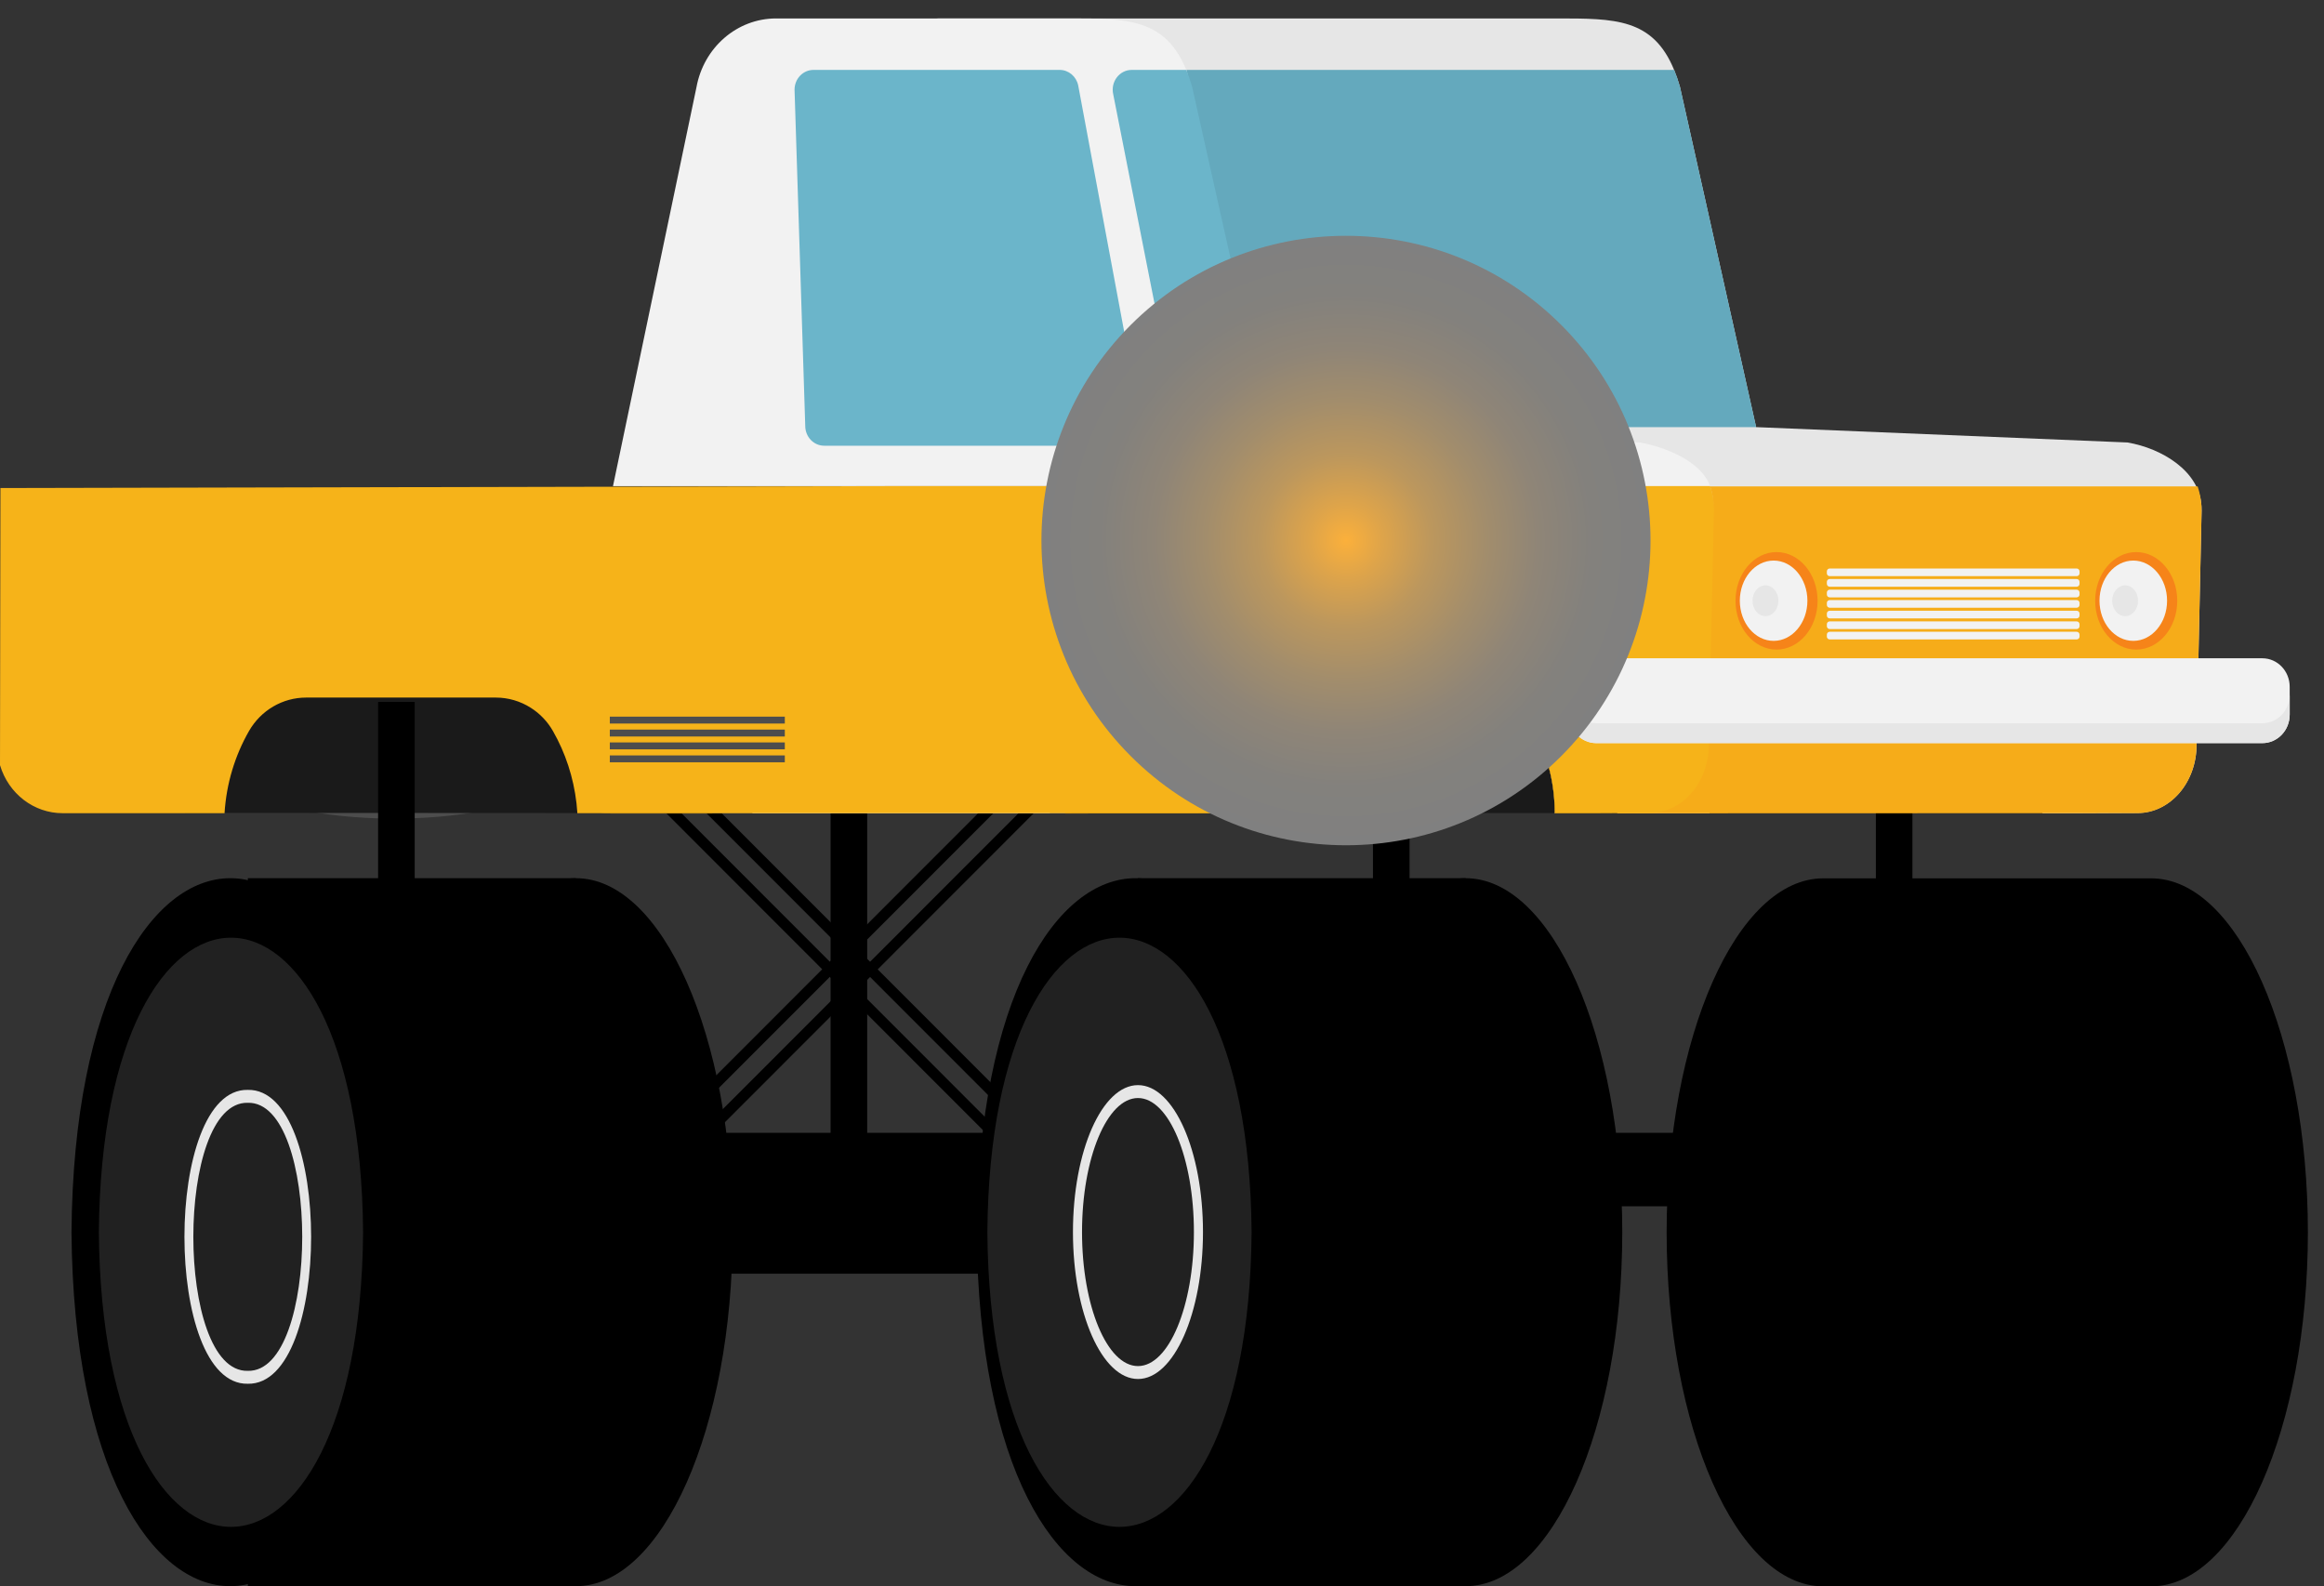 <svg width="63" height="43" viewBox="0 0 63 43" fill="none" xmlns="http://www.w3.org/2000/svg">
<rect x="0" y="0" width="63" height="43" fill="#333333" stroke="none"/>
<path d="M31.377 18.275L11.453 38.211L11.659 38.417L31.583 18.482L31.377 18.275Z" fill="black"/>
<path d="M30.822 17.736L10.898 37.672L11.105 37.878L31.028 17.942L30.822 17.736Z" fill="black"/>
<path d="M14.714 18.282L14.508 18.488L34.431 38.424L34.637 38.218L14.714 18.282Z" fill="black"/>
<path d="M15.253 17.731L15.047 17.938L34.97 37.873L35.176 37.667L15.253 17.731Z" fill="black"/>
<path d="M51.843 20.539H50.852V32.691H51.843V20.539Z" fill="black"/>
<path d="M23.508 19.027H22.516V32.664H23.508V19.027Z" fill="black"/>
<path d="M48.78 30.707H6.852V32.698H48.78V30.707Z" fill="black"/>
<path d="M27.816 32.535H6.852V34.526H27.816V32.535Z" fill="black"/>
<path d="M58.317 23.809H49.426C47.081 23.809 45.18 28.105 45.18 33.404C45.18 38.704 47.081 43 49.426 43H58.317C60.662 43 62.563 38.704 62.563 33.404C62.563 28.105 60.662 23.809 58.317 23.809Z" fill="black"/>
<path d="M29.892 32.662C29.869 32.651 29.845 32.645 29.821 32.645C29.635 32.645 29.484 32.984 29.484 33.404C29.484 33.824 29.635 34.164 29.821 34.164C29.845 34.164 29.869 34.158 29.892 34.147C29.741 34.073 29.627 33.768 29.627 33.404C29.627 33.04 29.741 32.736 29.892 32.662Z" fill="black"/>
<g style="mix-blend-mode:soft-light">
<path d="M29.892 32.662C29.869 32.651 29.845 32.645 29.821 32.645C29.635 32.645 29.484 32.984 29.484 33.404C29.484 33.824 29.635 34.164 29.821 34.164C29.845 34.164 29.869 34.158 29.892 34.147C29.741 34.073 29.627 33.768 29.627 33.404C29.627 33.04 29.741 32.736 29.892 32.662Z" fill="black"/>
</g>
<path d="M30.04 33.398C30.04 31.783 30.55 30.438 31.226 30.137C31.133 30.096 31.038 30.074 30.94 30.074C30.127 30.074 29.469 31.562 29.469 33.399C29.469 35.235 30.127 36.723 30.94 36.723C31.038 36.723 31.133 36.701 31.226 36.66C30.55 36.359 30.04 35.014 30.04 33.399V33.398Z" fill="#1A1A1A"/>
<path d="M5.912 33.531C5.912 31.916 6.422 30.57 7.098 30.27C4.801 29.474 4.801 37.588 7.098 36.792C6.422 36.492 5.912 35.146 5.912 33.531Z" fill="#1A1A1A"/>
<path d="M45.97 22.042L30.587 22.034L28.797 16.281H44.075L45.97 22.042Z" fill="#1A1A1A"/>
<path d="M59.68 13.753C59.679 13.74 59.679 13.728 59.678 13.715C59.628 12.767 58.601 12.152 57.672 11.994L47.605 11.578L45.54 2.353C45.492 2.185 45.439 2.032 45.382 1.894C44.808 0.495 43.773 0.5 42.206 0.5H25.48C24.422 0.5 32.297 1.286 32.102 2.37L34.068 13.178L37.678 15.076C37.624 15.373 20.323 17.083 20.41 17.372L14.391 19.188L14.855 20.743C14.987 21.185 15.268 21.547 15.63 21.776C15.901 21.948 16.218 22.045 16.551 22.045H33.122V22.039C33.122 21.961 33.124 21.883 33.128 21.805C33.13 21.753 33.133 21.702 33.137 21.65C33.144 21.573 33.152 21.497 33.161 21.421C33.167 21.376 33.173 21.331 33.18 21.286C33.191 21.219 33.203 21.151 33.216 21.085C33.227 21.03 33.239 20.975 33.251 20.921C33.264 20.866 33.278 20.812 33.293 20.758C33.307 20.704 33.323 20.651 33.339 20.598C33.356 20.544 33.373 20.492 33.391 20.439C33.398 20.419 33.406 20.398 33.413 20.377C33.428 20.335 33.444 20.294 33.46 20.253C33.5 20.151 33.544 20.051 33.591 19.952C33.607 19.918 33.624 19.884 33.641 19.851C33.654 19.825 33.667 19.8 33.68 19.775C33.707 19.726 33.734 19.677 33.761 19.628C33.775 19.604 33.79 19.579 33.804 19.555C33.833 19.507 33.862 19.459 33.892 19.413C33.923 19.366 33.954 19.319 33.986 19.273C34.008 19.243 34.029 19.213 34.051 19.183C34.293 18.853 34.576 18.558 34.892 18.306C34.92 18.283 34.949 18.26 34.978 18.238C35.022 18.205 35.067 18.172 35.111 18.141C35.156 18.109 35.202 18.078 35.248 18.048C35.264 18.038 35.279 18.028 35.295 18.018C35.388 17.959 35.483 17.904 35.58 17.852C35.597 17.843 35.612 17.834 35.629 17.826C35.648 17.816 35.667 17.806 35.686 17.797C35.724 17.778 35.762 17.759 35.801 17.742C35.82 17.733 35.84 17.724 35.859 17.715C35.898 17.698 35.937 17.681 35.977 17.665C36.026 17.645 36.076 17.625 36.126 17.606C36.176 17.588 36.227 17.57 36.278 17.553C36.298 17.547 36.319 17.54 36.339 17.534C36.57 17.462 36.809 17.408 37.053 17.375C37.108 17.368 37.163 17.362 37.218 17.357C37.245 17.354 37.273 17.351 37.3 17.349C37.41 17.341 37.522 17.337 37.635 17.337C38.014 17.337 38.383 17.386 38.734 17.477C38.785 17.491 38.835 17.505 38.884 17.52C38.974 17.547 39.063 17.577 39.151 17.609C39.204 17.629 39.256 17.649 39.308 17.671C39.342 17.685 39.377 17.7 39.411 17.715C39.43 17.724 39.45 17.733 39.469 17.742C39.507 17.76 39.546 17.778 39.584 17.797C39.603 17.806 39.622 17.816 39.641 17.826C39.657 17.834 39.673 17.843 39.69 17.852C39.787 17.904 39.882 17.959 39.975 18.018C39.991 18.028 40.006 18.038 40.022 18.048C40.068 18.078 40.113 18.109 40.159 18.141C40.203 18.172 40.248 18.205 40.292 18.238C40.321 18.261 40.35 18.283 40.378 18.306C41.453 19.166 42.147 20.52 42.148 22.041V22.045H46.342V22.04C46.343 21.29 46.512 20.582 46.811 19.953C46.876 19.817 46.947 19.684 47.024 19.555C47.053 19.507 47.082 19.459 47.113 19.413C47.143 19.366 47.174 19.319 47.206 19.273C47.227 19.243 47.249 19.213 47.271 19.183C47.513 18.853 47.796 18.558 48.112 18.306C48.14 18.283 48.169 18.26 48.198 18.238C48.242 18.205 48.287 18.172 48.332 18.141C48.377 18.109 48.422 18.078 48.469 18.048C48.592 17.968 48.719 17.894 48.849 17.826C49.453 17.513 50.134 17.337 50.855 17.337C51.576 17.337 52.257 17.513 52.861 17.826C52.991 17.894 53.118 17.968 53.241 18.048C53.287 18.078 53.333 18.109 53.378 18.141C53.423 18.172 53.468 18.205 53.511 18.238C53.541 18.261 53.569 18.283 53.598 18.306C54.672 19.165 55.365 20.517 55.368 22.038V22.045H56.294L57.945 22.037C58.828 22.037 59.545 21.209 59.545 20.189L59.682 13.842C59.682 13.812 59.682 13.782 59.68 13.753H59.68Z" fill="#E6E6E6"/>
<path d="M59.682 13.847L59.545 20.194C59.545 21.215 58.828 22.042 57.945 22.042L55.368 22.043L46.342 22.046L43.929 22.046H43.848L42.148 22.047C42.147 20.525 41.453 19.172 40.378 18.312C40.35 18.289 40.32 18.266 40.291 18.244C40.247 18.211 40.203 18.178 40.158 18.146C40.113 18.115 40.067 18.084 40.021 18.053C40.006 18.043 39.991 18.034 39.975 18.024C39.882 17.965 39.786 17.909 39.689 17.857C39.673 17.849 39.657 17.84 39.64 17.832C39.621 17.822 39.603 17.812 39.583 17.803C39.546 17.783 39.507 17.765 39.469 17.747C39.449 17.738 39.43 17.729 39.41 17.721C39.376 17.705 39.342 17.691 39.307 17.676C39.256 17.655 39.203 17.634 39.151 17.615C39.063 17.582 38.974 17.552 38.884 17.525C38.487 17.406 38.068 17.343 37.635 17.343C37.522 17.343 37.41 17.347 37.3 17.355C37.273 17.357 37.245 17.359 37.218 17.362C37.162 17.367 37.108 17.374 37.053 17.381C36.809 17.414 36.57 17.467 36.339 17.539C36.319 17.546 36.298 17.552 36.278 17.559C36.176 17.592 36.076 17.63 35.977 17.67C35.937 17.686 35.898 17.703 35.859 17.721C35.84 17.729 35.82 17.738 35.801 17.747C35.762 17.765 35.724 17.784 35.686 17.803C35.667 17.812 35.648 17.822 35.629 17.832C35.612 17.84 35.597 17.849 35.58 17.857C35.483 17.909 35.388 17.965 35.295 18.024C35.279 18.034 35.264 18.043 35.248 18.053C35.202 18.084 35.157 18.115 35.111 18.146C35.066 18.178 35.022 18.211 34.978 18.244C34.949 18.266 34.92 18.288 34.892 18.312C34.576 18.564 34.293 18.859 34.051 19.189C34.029 19.218 34.008 19.249 33.986 19.279C33.954 19.325 33.923 19.371 33.892 19.418C33.862 19.465 33.832 19.513 33.804 19.561C33.79 19.585 33.775 19.609 33.761 19.634C33.734 19.682 33.706 19.731 33.68 19.781C33.667 19.806 33.654 19.831 33.641 19.856C33.624 19.89 33.607 19.924 33.591 19.958C33.544 20.056 33.5 20.157 33.46 20.259C33.444 20.3 33.428 20.341 33.413 20.383C33.406 20.404 33.398 20.424 33.391 20.445C33.373 20.497 33.356 20.55 33.339 20.603C33.323 20.656 33.307 20.709 33.293 20.763C33.278 20.817 33.264 20.872 33.251 20.926C33.239 20.981 33.227 21.036 33.216 21.091C33.203 21.157 33.191 21.224 33.18 21.291C33.173 21.336 33.167 21.382 33.161 21.427C33.152 21.503 33.144 21.579 33.137 21.656C33.133 21.707 33.13 21.759 33.128 21.811C33.124 21.889 33.122 21.967 33.122 22.045V22.05L28.874 22.051C28.874 22.048 28.874 22.045 28.873 22.043C28.822 21.237 28.588 20.483 28.213 19.826C28.055 19.549 27.832 19.325 27.573 19.17C27.3 19.006 26.987 18.917 26.663 18.917H21.52C20.887 18.917 20.294 19.258 19.97 19.826C19.594 20.485 19.36 21.242 19.309 22.051H16.551C16.218 22.051 15.901 21.954 15.63 21.782C15.268 21.553 14.987 21.191 14.855 20.748L14.391 19.193L22.309 16.977C22.222 16.688 37.625 15.379 37.678 15.082L38.794 13.184H59.575C59.631 13.352 59.667 13.533 59.679 13.721C59.679 13.734 59.68 13.747 59.68 13.759C59.682 13.789 59.682 13.818 59.682 13.848L59.682 13.847Z" fill="#F6AC19"/>
<path d="M10.688 22.189C13.48 22.189 15.743 21.397 15.743 20.419C15.743 19.441 13.48 18.648 10.688 18.648C7.896 18.648 5.633 19.441 5.633 20.419C5.633 21.397 7.896 22.189 10.688 22.189Z" fill="#4D4D4D"/>
<path d="M20.4 22.042L5.017 22.034L3.227 16.281H18.504L20.4 22.042Z" fill="#1A1A1A"/>
<path d="M43.845 22.042H43.333H43.095L42.144 22.041V22.038C42.142 20.516 41.449 19.163 40.373 18.303C40.345 18.28 40.316 18.258 40.287 18.235C40.243 18.202 40.198 18.169 40.154 18.138C40.109 18.106 40.063 18.075 40.017 18.045C40.001 18.035 39.986 18.025 39.971 18.015C39.877 17.956 39.782 17.901 39.685 17.849C39.668 17.84 39.653 17.831 39.636 17.823C39.617 17.813 39.598 17.803 39.579 17.794C39.541 17.775 39.503 17.756 39.464 17.739C39.445 17.73 39.425 17.721 39.406 17.712C39.372 17.697 39.338 17.682 39.303 17.668C39.251 17.646 39.199 17.626 39.146 17.606C39.059 17.573 38.97 17.543 38.88 17.517C38.83 17.502 38.78 17.488 38.73 17.474C38.378 17.383 38.009 17.334 37.63 17.334C37.517 17.334 37.406 17.338 37.295 17.346C37.268 17.348 37.24 17.351 37.213 17.354C37.157 17.359 37.103 17.365 37.049 17.372C36.804 17.405 36.565 17.459 36.335 17.531C36.314 17.537 36.294 17.544 36.273 17.55C36.222 17.567 36.172 17.585 36.121 17.603C36.071 17.622 36.022 17.641 35.972 17.662C35.932 17.678 35.893 17.695 35.855 17.712C35.835 17.72 35.816 17.73 35.796 17.739C35.758 17.757 35.719 17.775 35.681 17.794C35.662 17.803 35.643 17.813 35.624 17.823C35.608 17.831 35.592 17.84 35.575 17.849C35.478 17.901 35.383 17.956 35.29 18.015C35.275 18.025 35.259 18.035 35.244 18.045C35.197 18.075 35.152 18.106 35.107 18.138C35.062 18.169 35.017 18.202 34.974 18.235C34.944 18.257 34.916 18.28 34.887 18.303C34.571 18.555 34.288 18.85 34.046 19.18C34.024 19.21 34.003 19.24 33.981 19.27C33.949 19.316 33.918 19.363 33.888 19.41C33.857 19.456 33.828 19.504 33.799 19.552C33.785 19.576 33.77 19.601 33.757 19.625C33.729 19.674 33.702 19.723 33.675 19.772C33.662 19.797 33.649 19.822 33.636 19.848C33.62 19.881 33.603 19.915 33.587 19.949C33.539 20.048 33.496 20.148 33.455 20.25C33.439 20.291 33.423 20.332 33.408 20.374C33.401 20.395 33.394 20.416 33.386 20.436C33.368 20.489 33.351 20.541 33.334 20.595C33.318 20.648 33.302 20.701 33.288 20.755C33.273 20.809 33.26 20.863 33.247 20.918C33.234 20.972 33.222 21.027 33.211 21.082C33.198 21.149 33.186 21.216 33.175 21.283C33.169 21.328 33.162 21.373 33.156 21.418C33.147 21.494 33.139 21.57 33.133 21.647C33.129 21.699 33.125 21.75 33.123 21.802C33.119 21.88 33.117 21.958 33.117 22.036L28.869 22.034H28.462L27.568 19.161L26.672 16.281H41.95L43.844 22.038L43.845 22.042H43.845Z" fill="#1A1A1A"/>
<path d="M33.11 22.045V22.039C33.11 21.961 33.112 21.882 33.115 21.805C33.111 21.883 33.109 21.961 33.109 22.039V22.045H33.11Z" fill="#F2F2F2"/>
<path d="M39.973 18.018C39.88 17.959 39.785 17.903 39.688 17.852C39.785 17.904 39.88 17.959 39.973 18.018Z" fill="#F2F2F2"/>
<path d="M37.305 17.349C37.415 17.34 37.527 17.336 37.639 17.336C38.018 17.336 38.387 17.385 38.739 17.477C38.387 17.385 38.019 17.336 37.64 17.336C37.527 17.336 37.415 17.34 37.305 17.349Z" fill="#F2F2F2"/>
<path d="M46.455 13.715C46.444 13.522 46.41 13.342 46.355 13.177C46.14 12.535 45.188 12.12 44.449 11.994L34.382 11.578L32.316 2.353C32.268 2.185 32.215 2.032 32.158 1.894C31.588 0.505 30.563 0.5 29.015 0.5H21.038C19.981 0.5 19.074 1.286 18.879 2.37L16.617 13.178H46.351C46.407 13.346 46.443 13.527 46.455 13.715V13.715Z" fill="#F2F2F2"/>
<path d="M35.575 17.852C35.477 17.903 35.382 17.959 35.289 18.018C35.382 17.959 35.477 17.904 35.575 17.852Z" fill="#F2F2F2"/>
<path d="M46.458 13.751C46.458 13.739 46.457 13.726 46.456 13.714C46.445 13.525 46.409 13.345 46.353 13.176H24.505L0.012 13.229L0 20.741C0.231 21.516 0.919 22.043 1.697 22.043H6.087C6.137 21.234 6.372 20.477 6.748 19.819C7.072 19.251 7.665 18.909 8.298 18.909H13.441C13.78 18.909 14.108 19.007 14.389 19.186C14.632 19.34 14.841 19.555 14.991 19.819C15.325 20.404 15.547 21.067 15.628 21.775C15.638 21.864 15.646 21.953 15.652 22.044H33.12V22.038C33.12 21.959 33.121 21.881 33.126 21.803C33.128 21.752 33.131 21.7 33.135 21.649C33.141 21.572 33.15 21.496 33.159 21.42C33.165 21.375 33.171 21.329 33.178 21.284C33.189 21.217 33.2 21.15 33.214 21.084C33.225 21.028 33.237 20.974 33.249 20.919C33.262 20.864 33.276 20.81 33.291 20.756C33.305 20.703 33.321 20.649 33.337 20.596C33.354 20.543 33.371 20.49 33.389 20.438C33.396 20.417 33.404 20.396 33.411 20.375C33.426 20.334 33.442 20.293 33.458 20.252C33.498 20.15 33.542 20.049 33.589 19.951C33.605 19.917 33.622 19.883 33.639 19.849C33.652 19.824 33.665 19.799 33.678 19.774C33.705 19.724 33.732 19.675 33.759 19.626C33.773 19.602 33.788 19.578 33.802 19.554C33.831 19.506 33.86 19.458 33.891 19.411C33.921 19.364 33.952 19.318 33.984 19.272C34.005 19.241 34.027 19.211 34.049 19.181C34.291 18.852 34.574 18.557 34.889 18.305C34.918 18.281 34.947 18.259 34.976 18.237C35.02 18.204 35.065 18.171 35.109 18.139C35.154 18.108 35.2 18.076 35.246 18.046C35.262 18.036 35.277 18.026 35.293 18.017C35.386 17.958 35.481 17.902 35.578 17.85C35.595 17.841 35.611 17.833 35.627 17.825C35.646 17.815 35.665 17.805 35.684 17.796C35.722 17.776 35.76 17.758 35.799 17.74C35.818 17.731 35.838 17.722 35.857 17.713C35.896 17.696 35.935 17.679 35.975 17.663C36.024 17.643 36.074 17.623 36.124 17.605C36.174 17.586 36.225 17.569 36.276 17.552C36.296 17.545 36.317 17.538 36.337 17.532C36.568 17.46 36.807 17.407 37.051 17.374C37.106 17.367 37.16 17.36 37.215 17.355C37.243 17.352 37.27 17.35 37.298 17.348C37.409 17.339 37.52 17.335 37.633 17.335C38.012 17.335 38.38 17.384 38.732 17.476C38.783 17.489 38.833 17.503 38.882 17.518C38.972 17.545 39.061 17.575 39.149 17.608C39.202 17.627 39.254 17.648 39.306 17.669C39.34 17.683 39.374 17.698 39.409 17.713C39.428 17.722 39.448 17.731 39.467 17.74C39.505 17.758 39.544 17.777 39.582 17.796C39.601 17.805 39.62 17.815 39.639 17.825C39.655 17.833 39.671 17.841 39.688 17.85C39.785 17.902 39.88 17.958 39.973 18.017C39.989 18.026 40.004 18.036 40.02 18.046C40.066 18.076 40.111 18.108 40.157 18.139C40.202 18.171 40.246 18.204 40.29 18.237C40.319 18.259 40.348 18.282 40.376 18.305C41.452 19.165 42.145 20.518 42.146 22.04V22.044H43.098L43.846 22.04H43.927L44.724 22.035C45.607 22.035 46.324 21.208 46.324 20.187L46.461 13.841C46.461 13.81 46.46 13.781 46.459 13.751H46.458Z" fill="#F6B319"/>
<path d="M42.531 19.371C42.531 19.797 42.863 20.144 43.272 20.144H61.329C61.739 20.144 62.07 19.798 62.07 19.371V18.617C62.07 18.19 61.739 17.844 61.329 17.844H43.272C42.863 17.844 42.531 18.19 42.531 18.617V19.371Z" fill="#F2F2F2"/>
<path d="M43.272 19.605H61.329C61.739 19.605 62.07 19.259 62.07 18.832V19.37C62.07 19.797 61.739 20.143 61.329 20.143H43.272C42.863 20.143 42.531 19.797 42.531 19.37V18.832C42.531 19.259 42.863 19.605 43.272 19.605Z" fill="#E6E6E6"/>
<path d="M56.295 15.41H49.601C49.558 15.41 49.523 15.445 49.523 15.488V15.541C49.523 15.584 49.558 15.618 49.601 15.618H56.295C56.338 15.618 56.373 15.584 56.373 15.541V15.488C56.373 15.445 56.338 15.41 56.295 15.41Z" fill="#F2F2F2"/>
<path d="M56.295 15.695H49.601C49.558 15.695 49.523 15.73 49.523 15.773V15.826C49.523 15.869 49.558 15.904 49.601 15.904H56.295C56.338 15.904 56.373 15.869 56.373 15.826V15.773C56.373 15.73 56.338 15.695 56.295 15.695Z" fill="#F2F2F2"/>
<path d="M56.295 15.984H49.601C49.558 15.984 49.523 16.019 49.523 16.062V16.115C49.523 16.158 49.558 16.193 49.601 16.193H56.295C56.338 16.193 56.373 16.158 56.373 16.115V16.062C56.373 16.019 56.338 15.984 56.295 15.984Z" fill="#F2F2F2"/>
<path d="M56.295 16.266H49.601C49.558 16.266 49.523 16.3 49.523 16.343V16.396C49.523 16.439 49.558 16.474 49.601 16.474H56.295C56.338 16.474 56.373 16.439 56.373 16.396V16.343C56.373 16.3 56.338 16.266 56.295 16.266Z" fill="#F2F2F2"/>
<path d="M56.295 16.555H49.601C49.558 16.555 49.523 16.59 49.523 16.632V16.685C49.523 16.728 49.558 16.763 49.601 16.763H56.295C56.338 16.763 56.373 16.728 56.373 16.685V16.632C56.373 16.59 56.338 16.555 56.295 16.555Z" fill="#F2F2F2"/>
<path d="M56.295 16.844H49.601C49.558 16.844 49.523 16.878 49.523 16.921V16.974C49.523 17.017 49.558 17.052 49.601 17.052H56.295C56.338 17.052 56.373 17.017 56.373 16.974V16.921C56.373 16.878 56.338 16.844 56.295 16.844Z" fill="#F2F2F2"/>
<path d="M56.295 17.125H49.601C49.558 17.125 49.523 17.16 49.523 17.203V17.256C49.523 17.299 49.558 17.333 49.601 17.333H56.295C56.338 17.333 56.373 17.299 56.373 17.256V17.203C56.373 17.16 56.338 17.125 56.295 17.125Z" fill="#F2F2F2"/>
<path d="M30.428 12.082H22.343C22.059 12.082 21.829 11.842 21.829 11.546L21.539 2.431C21.539 2.135 21.769 1.895 22.053 1.895H28.726C28.967 1.895 29.175 2.069 29.228 2.313L30.93 11.428C31.002 11.764 30.758 12.082 30.428 12.082L30.428 12.082Z" fill="#6BB5CA"/>
<path d="M21.275 19.426H16.531V19.613H21.275V19.426Z" fill="#4D4D4D"/>
<path d="M21.275 19.777H16.531V19.964H21.275V19.777Z" fill="#4D4D4D"/>
<path d="M21.275 20.125H16.531V20.312H21.275V20.125Z" fill="#4D4D4D"/>
<path d="M21.275 20.477H16.531V20.663H21.275V20.477Z" fill="#4D4D4D"/>
<path d="M48.159 17.608C48.774 17.608 49.272 17.016 49.272 16.286C49.272 15.556 48.774 14.965 48.159 14.965C47.545 14.965 47.047 15.556 47.047 16.286C47.047 17.016 47.545 17.608 48.159 17.608Z" fill="#F68419"/>
<path d="M48.08 17.372C48.586 17.372 48.996 16.884 48.996 16.283C48.996 15.682 48.586 15.195 48.08 15.195C47.574 15.195 47.164 15.682 47.164 16.283C47.164 16.884 47.574 17.372 48.08 17.372Z" fill="#F2F2F2"/>
<path d="M47.859 16.702C48.053 16.702 48.21 16.515 48.21 16.285C48.21 16.054 48.053 15.867 47.859 15.867C47.665 15.867 47.508 16.054 47.508 16.285C47.508 16.515 47.665 16.702 47.859 16.702Z" fill="#E6E6E6"/>
<path d="M57.909 17.608C58.524 17.608 59.022 17.016 59.022 16.286C59.022 15.556 58.524 14.965 57.909 14.965C57.295 14.965 56.797 15.556 56.797 16.286C56.797 17.016 57.295 17.608 57.909 17.608Z" fill="#F68419"/>
<path d="M57.83 17.372C58.336 17.372 58.746 16.884 58.746 16.283C58.746 15.682 58.336 15.195 57.83 15.195C57.324 15.195 56.914 15.682 56.914 16.283C56.914 16.884 57.324 17.372 57.83 17.372Z" fill="#F2F2F2"/>
<path d="M57.96 16.285C57.96 16.515 57.803 16.702 57.609 16.702C57.415 16.702 57.258 16.515 57.258 16.285C57.258 16.054 57.415 15.867 57.609 15.867C57.803 15.867 57.96 16.054 57.96 16.285Z" fill="#E6E6E6"/>
<path d="M47.607 11.579H34.387L32.164 1.895H45.384C45.441 2.033 45.494 2.186 45.542 2.354L47.607 11.579L47.607 11.579Z" fill="#64A9BD"/>
<path d="M34.382 11.579L32.564 11.976C32.291 12.035 32.023 11.858 31.958 11.576L30.178 2.557C30.101 2.219 30.346 1.895 30.678 1.895H32.159C32.216 2.033 32.269 2.186 32.317 2.354L34.382 11.579L34.382 11.579Z" fill="#6BB5CA"/>
<path d="M38.176 15.819H37.179C36.883 15.819 36.641 15.577 36.641 15.281C36.641 14.985 36.883 14.742 37.179 14.742H38.176C38.472 14.742 38.715 14.985 38.715 15.281C38.715 15.577 38.472 15.819 38.176 15.819Z" fill="#F6AC19"/>
<path d="M38.083 15.62H37.264C37.068 15.62 36.906 15.466 36.906 15.277C36.906 15.088 37.067 14.934 37.264 14.934H38.083C38.28 14.934 38.441 15.088 38.441 15.277C38.441 15.466 38.28 15.62 38.083 15.62Z" fill="#F67919"/>
<path d="M11.242 19.027H10.25V32.961H11.242V19.027Z" fill="black"/>
<path d="M15.61 23.805H6.719V42.996H15.61V23.805Z" fill="black"/>
<path d="M11.367 33.4C11.367 38.7 13.268 42.996 15.613 42.996C17.958 42.996 19.86 38.7 19.86 33.4C19.86 28.101 17.959 23.805 15.613 23.805C13.268 23.805 11.367 28.101 11.367 33.4Z" fill="black"/>
<path d="M1.938 33.4C2.04 46.195 10.443 46.194 10.546 33.4C10.443 20.606 2.04 20.607 1.938 33.4Z" fill="black"/>
<path d="M2.68 33.403C2.765 44.05 9.758 44.05 9.843 33.403C9.758 22.756 2.765 22.756 2.68 33.403Z" fill="#212121"/>
<path d="M6.717 29.543C4.427 29.496 4.428 37.557 6.717 37.509C9.007 37.556 9.006 29.495 6.717 29.543ZM6.717 37.159C4.749 37.208 4.749 29.844 6.717 29.893C8.685 29.844 8.685 37.209 6.717 37.159Z" fill="#E6E6E6"/>
<path d="M38.211 17.34H37.219V32.962H38.211V17.34Z" fill="black"/>
<path d="M39.734 23.805H30.844V42.996H39.734V23.805Z" fill="black"/>
<path d="M35.484 33.4C35.484 38.7 37.386 42.996 39.73 42.996C42.075 42.996 43.977 38.7 43.977 33.4C43.977 28.101 42.076 23.805 39.73 23.805C37.385 23.805 35.484 28.101 35.484 33.4Z" fill="black"/>
<path d="M26.477 33.4C26.579 46.195 34.982 46.194 35.085 33.4C34.982 20.606 26.579 20.607 26.477 33.4Z" fill="black"/>
<path d="M26.766 33.403C26.851 44.05 33.844 44.05 33.929 33.403C33.843 22.756 26.851 22.756 26.766 33.403Z" fill="#212121"/>
<path d="M30.849 29.414C29.875 29.414 29.086 31.197 29.086 33.397C29.086 35.597 29.875 37.38 30.849 37.38C31.822 37.38 32.611 35.597 32.611 33.397C32.611 31.197 31.822 29.414 30.849 29.414ZM30.849 37.03C30.011 37.03 29.332 35.404 29.332 33.397C29.332 31.391 30.011 29.764 30.849 29.764C31.686 29.764 32.365 31.391 32.365 33.397C32.365 35.404 31.686 37.03 30.849 37.03Z" fill="#E6E6E6"/>
<path style="mix-blend-mode:hard-light" d="M42.325 20.493C45.549 17.267 45.549 12.037 42.325 8.811C39.101 5.585 33.874 5.585 30.65 8.811C27.426 12.037 27.426 17.267 30.65 20.493C33.874 23.719 39.101 23.719 42.325 20.493Z" fill="url(#paint0_radial_3602_2533)"/>
<defs>
<radialGradient id="paint0_radial_3602_2533" cx="0" cy="0" r="1" gradientUnits="userSpaceOnUse" gradientTransform="translate(36.488 14.652) rotate(180) scale(8.255 8.26)">
<stop stop-color="#FBB03B"/>
<stop offset="0.12" stop-color="#DEA44A"/>
<stop offset="0.28" stop-color="#BC975D"/>
<stop offset="0.46" stop-color="#A28D6C"/>
<stop offset="0.63" stop-color="#8F8577"/>
<stop offset="0.81" stop-color="#83817D"/>
<stop offset="1" stop-color="#808080"/>
</radialGradient>
</defs>
</svg>
